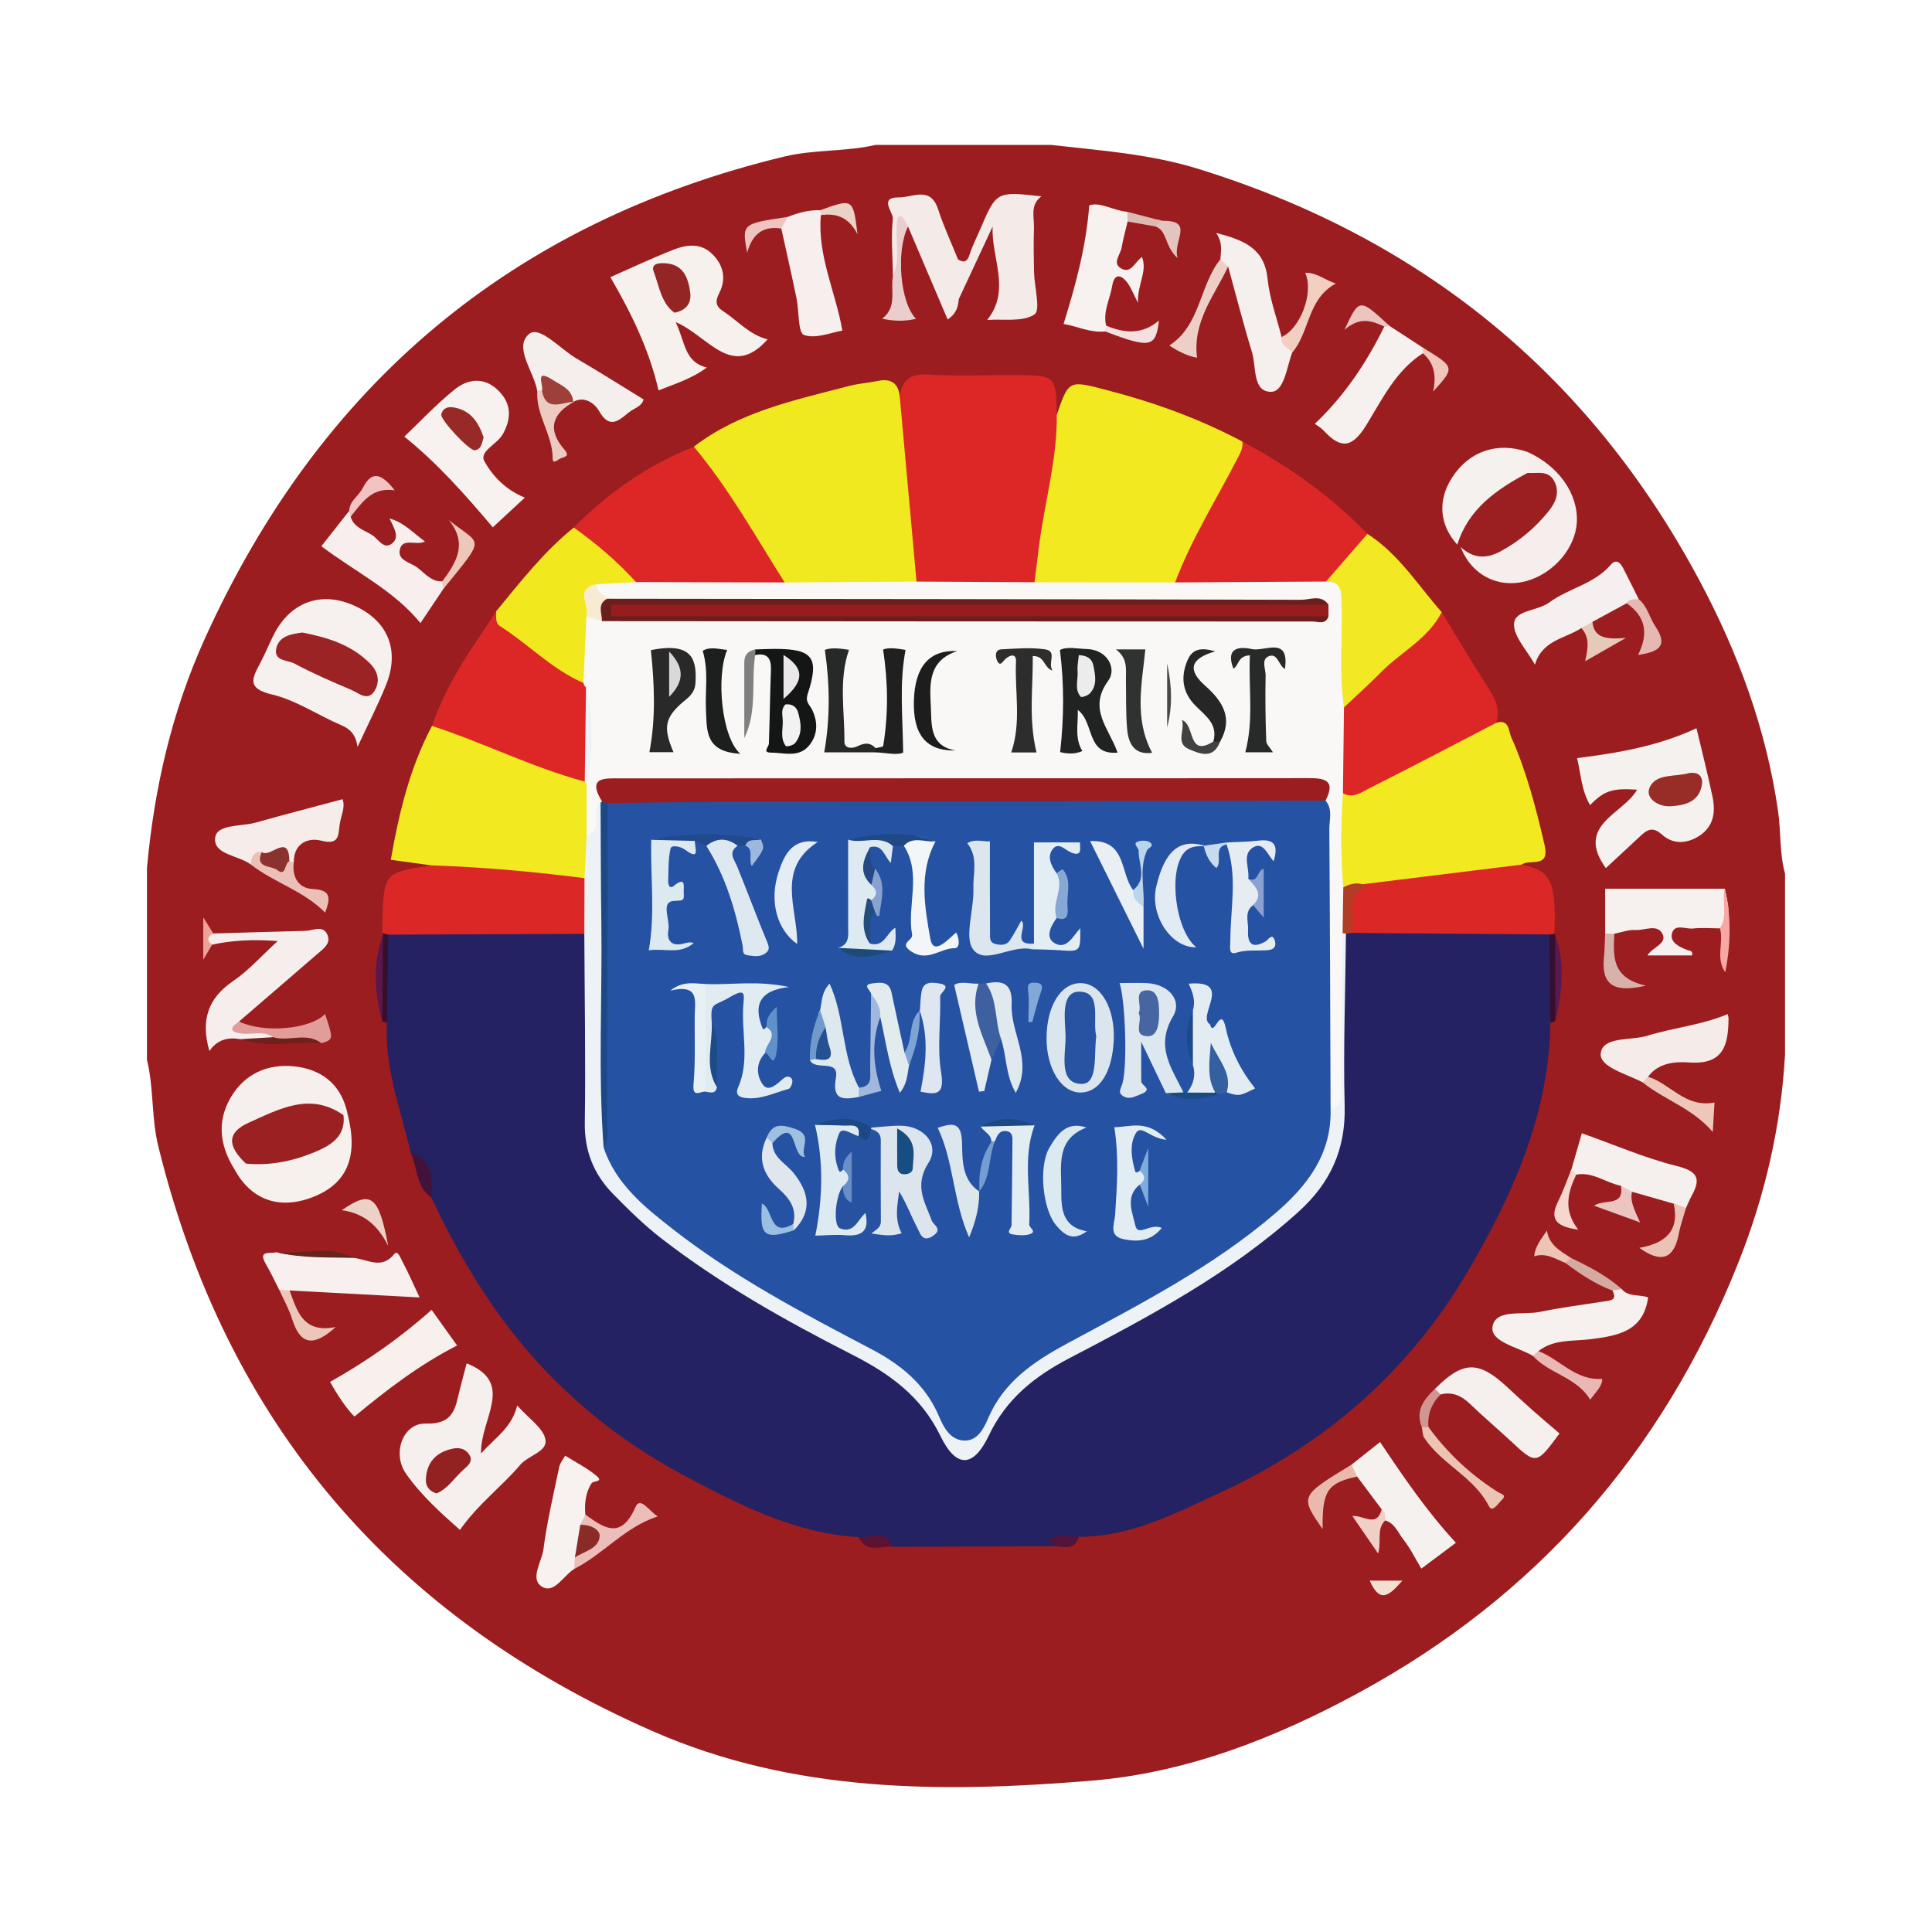 <?xml version="1.0" encoding="utf-8"?>
<!-- Generator: Adobe Illustrator 17.0.0, SVG Export Plug-In . SVG Version: 6.00 Build 0)  -->
<!DOCTYPE svg PUBLIC "-//W3C//DTD SVG 1.1//EN" "http://www.w3.org/Graphics/SVG/1.1/DTD/svg11.dtd">
<svg version="1.1" id="Layer_1" xmlns="http://www.w3.org/2000/svg" xmlns:xlink="http://www.w3.org/1999/xlink" x="0px" y="0px"
	 width="200px" height="200px" viewBox="0 0 200 200" enable-background="new 0 0 200 200" xml:space="preserve">

<g>
	<path fill="#9B1D1F" d="M184.787,90.429c0,6.239,0,12.477,0,18.716c-0.419,7.494-2.09,14.696-4.874,21.668
		c-7.804,19.539-20.838,34.443-39.357,44.475c-8.63,4.675-17.738,8.239-27.556,9.047c-15.418,1.268-30.803,1.292-45.395-5.105
		c-26.976-11.824-44.19-31.912-51.227-60.605c-0.72-2.936-0.443-5.986-1.165-8.912c0-6.617,0-13.233,0-19.85
		c0.747-8.221,2.557-16.166,5.976-23.721C33.114,39.798,52.984,23.018,81.168,16.21c3.118-0.753,6.357-0.486,9.474-1.21
		c6.049,0,12.099,0,18.148,0c5.129,0.579,10.27,0.936,15.267,2.486c23.06,7.151,40.41,21.212,51.825,42.521
		c4.046,7.554,6.974,15.498,8.191,24.021C184.377,86.154,184.201,88.334,184.787,90.429z"/>
	<path fill="#242262" d="M88.884,159.123c-6.581-0.39-12.294-3.317-17.939-6.31c-7.903-4.191-14.498-9.929-19.677-17.274
		c-2.576-3.654-4.719-7.538-6.617-11.572c-0.677-1.558-0.673-3.428-2.129-4.628c-1.021-4.451-2.739-8.774-2.465-13.462
		c-0.743-3.089-0.71-6.179-0.024-9.272c0.55-0.593,1.281-0.85,2.039-0.858c5.94-0.061,11.886-0.494,17.811,0.248
		c1.653,0.722,1.515,2.238,1.527,3.634c0.039,4.533,0.423,9.112-0.083,13.588c-0.717,6.341,2.428,10.382,6.956,13.872
		c6.372,4.912,13.288,8.967,20.494,12.498c3.851,1.886,6.936,4.384,9.032,8.196c1.669,3.035,2.651,3.047,4.009,0.043
		c2.126-4.703,6.338-6.794,10.503-9.017c7.573-4.041,15.09-8.129,21.512-13.984c3.32-3.027,4.815-6.605,4.786-10.992
		c-0.032-4.722-0.025-9.444,0.006-14.165c0.008-1.206-0.17-2.495,0.955-3.411c0.297-0.179,0.609-0.301,0.946-0.38
		c5.886-0.491,11.776-0.216,17.663-0.164c0.847,0.008,1.673,0.214,2.321,0.842c0.737,3.111,0.742,6.221-0.01,9.33
		c-0.139,9.426-3.873,17.731-8.483,25.613c-6.038,10.322-14.742,17.97-25.583,22.96c-4.671,2.15-9.353,4.649-14.758,4.629
		c-0.476,0.46-1.077,0.625-1.682,0.47c-0.536-0.138-0.705,0.025-0.732,0.508c-5.627,0.021-11.253,0.042-16.88,0.063
		C91.389,159.19,89.884,160.035,88.884,159.123z"/>
	<path fill="#F1E920" d="M71.827,46.241c4.732-3.639,10.436-4.806,16.018-6.274c0.993-0.261,2.036-0.33,3.046-0.536
		c1.402-0.286,2.127,0.284,2.258,1.679c0.56,0.411,0.974,0.985,1.007,1.644c0.28,5.548,1.712,10.989,1.523,16.577
		c-0.016,0.483-0.187,0.918-0.514,1.285c-2.027,1.157-4.235,0.504-6.356,0.57c-2.34,0.073-4.697,0.209-7.033-0.111
		c-0.258-0.09-0.58-0.145-0.742-0.357C77.552,56.156,74.181,51.521,71.827,46.241z"/>
	<path fill="#F2E921" d="M109.395,42.948c1.264-3.675,1.243-3.595,5.315-2.531c4.835,1.263,9.492,2.946,13.905,5.295
		c0.642,0.68,0.4,1.443,0.073,2.108c-2.042,4.142-4.112,8.271-6.343,12.315c-0.231,0.418-0.651,0.672-1.1,0.86
		c-4.688,0.211-9.379,0.684-14.044-0.267c-0.812-0.664-1.018-1.606-0.877-2.537c0.73-4.799,1.524-9.589,2.415-14.361
		C108.809,43.459,109.091,43.178,109.395,42.948z"/>
	<path fill="#DC2726" d="M109.395,42.948c0.057,4.654-1.284,9.12-1.85,13.69c-0.15,1.212-0.304,2.423-0.456,3.635
		c-0.47,0.673-1.157,0.912-1.934,0.923c-2.795,0.041-5.589,0.054-8.384-0.007c-0.778-0.017-1.459-0.277-1.893-0.984
		c-0.577-6.366-1.154-12.732-1.731-19.096c0.195-1.831,1.135-2.447,3.02-2.332c3.012,0.182,6.043,0.031,9.066,0.049
		C109.269,38.848,109.341,38.931,109.395,42.948z"/>
	<path fill="#F2E921" d="M154.896,74.825c1.353-0.418,1.257,0.843,1.533,1.459c1.604,3.58,2.575,7.357,3.461,11.174
		c0.582,2.504-1.542,1.418-2.359,2.048c-0.857,1.074-2.081,1.211-3.317,1.259c-4.327,0.169-8.543,1.334-12.879,1.414
		c-0.963,0.096-1.971,0.663-2.843-0.256c-0.708-3.273-0.803-6.543,0.067-9.805c4.54-2.277,9.088-4.552,13.647-6.803
		C153.049,74.9,153.897,74.426,154.896,74.825z"/>
	<path fill="#F2E921" d="M44.68,89.585c-1.374-0.188-2.748-0.375-4.225-0.577c0.844-4.853,1.97-9.533,4.265-13.862
		c0.451-0.459,1.031-0.518,1.562-0.306c4.864,1.933,9.895,3.45,14.563,5.883c0.197,0.263,0.334,0.552,0.422,0.867
		c0.253,1.655,0.089,3.321,0.154,4.982c-0.108,1.527,0.395,3.14-0.646,4.534c-0.615,0.522-1.357,0.643-2.115,0.569
		c-3.825-0.376-7.635-0.902-11.488-0.972C46.229,90.685,45.319,90.384,44.68,89.585z"/>
	<path fill="#DD2727" d="M71.827,46.241c3.641,4.344,6.382,9.291,9.401,14.052c-0.708,0.99-1.772,0.929-2.801,0.922
		c-3.936-0.028-7.872,0.099-11.803-0.061c-2.975-1.548-5.453-3.655-7.231-6.538C62.971,50.982,67.088,48.149,71.827,46.241z"/>
	<path fill="#DD2727" d="M121.646,60.291c1.687-4.468,4.227-8.507,6.402-12.73c0.304-0.59,0.662-1.145,0.568-1.849
		c4.784,2.549,9.165,5.643,12.941,9.556c-0.334,3.232-2.875,4.477-5.272,5.862c-4.039,0.195-8.077,0.051-12.115,0.084
		C123.22,61.221,122.273,61.183,121.646,60.291z"/>
	<path fill="#DD2727" d="M154.896,74.825c-4.405,2.282-8.797,4.591-13.227,6.823c-0.788,0.397-1.641,1.046-2.649,0.466
		c-1.23-2.785-1.047-5.658-0.546-8.554c2.872-4.153,6.854-7.136,10.773-10.187c1.643,2.687,3.234,5.407,4.952,8.045
		C154.911,72.512,155.259,73.566,154.896,74.825z"/>
	<path fill="#DD2727" d="M60.533,80.912c-5.437-1.467-10.478-4.02-15.813-5.766c1.118-3.185,2.769-6.089,4.666-8.866
		c0.676-0.989,1.318-2,1.975-3.002c2.921,2.964,6.828,4.669,9.759,7.636c0.135,0.299,0.21,0.606,0.238,0.931
		c0.097,2.076,0.064,4.148,0.038,6.219C61.382,79.084,61.506,80.173,60.533,80.912z"/>
	<path fill="#DC2727" d="M44.68,89.585c5.298,0.176,10.571,0.645,15.826,1.322c1.397,1.927,1.419,3.85-0.019,5.767
		c-6.764,0.027-13.528,0.054-20.293,0.081c-0.247,0.127-0.451,0.085-0.605-0.155c-0.002-0.279-0.012-0.558-0.006-0.837
		C39.711,90.323,39.711,90.323,44.68,89.585z"/>
	<path fill="#DC2727" d="M141.036,91.54c5.499-0.678,10.998-1.357,16.496-2.035c3.041,0.628,3.565,1.725,3.382,7.076
		c-0.067,0.095-0.133,0.191-0.2,0.286c-0.108-0.043-0.216-0.087-0.324-0.13c-6.809-0.053-13.617-0.106-20.426-0.159
		C138.708,93.883,138.928,92.85,141.036,91.54z"/>
	<path fill="#F2E823" d="M149.246,63.373c-1.406,2.764-4.214,4.116-6.281,6.215c-1.237,1.256-2.555,2.433-3.836,3.645
		c-1.635-0.941-1.092-2.575-1.251-3.977c-0.34-3.008,0.836-6.119-0.608-9.054c1.429-1.645,2.859-3.29,4.287-4.935
		C144.787,57.336,146.783,60.576,149.246,63.373z"/>
	<path fill="#F7F1EE" d="M79.463,35.128c-3.741,4.216-6.118-0.355-9.516-1.781c0.996,2.055,0.885,4.139,3.214,4.693
		c-1.505,1.154-3.373,1.724-4.988,2.373c-0.977-4.268-2.84-8.016-4.987-11.723c1.992-0.876,4.202-1.92,6.469-2.818
		c1.338-0.53,2.807-0.766,3.999,0.353c1.213,1.138,1.58,2.588,0.804,4.109c-0.426,0.836-0.4,1.354,0.399,1.879
		C76.388,33.216,77.618,34.687,79.463,35.128z"/>
	<path fill="#F5F0EE" d="M49.797,150.458c1.58-1.742,3.143-2.625,3.747-4.96c1.21,1.372,2.693,2.322,2.92,3.512
		c0.242,1.267-1.777,1.645-2.624,2.644c-1.926,2.269-4.381,4.072-6.226,6.724c-1.926-1.716-4.014-3.56-5.603-5.85
		c-1.434-2.066-0.314-5.234,2.074-5.159c2.918,0.092,3.046-1.636,3.509-3.495c0.226-0.908,0.472-1.812,0.715-2.74
		C53.398,143.161,49.699,146.854,49.797,150.458z"/>
	<path fill="#F2E81E" d="M60.399,70.697c-3.256-1.4-5.69-4.009-8.63-5.876c-0.55-0.349-0.374-0.999-0.407-1.543
		c2.515-3.039,4.932-6.168,8.033-8.663c2.34,1.661,4.513,3.513,6.446,5.64c-0.842,1.234-2.176,0.84-3.333,1.017
		c-1.681,0.634-0.903,2.088-1.068,3.231C61.41,66.625,62.287,68.894,60.399,70.697z"/>
	<path fill="#F5F1EE" d="M166.235,89.866c-3.217-4.471,1.799-5.567,3.237-8.118c-2.546-0.177-3.401,0.096-4.87,1.598
		c-0.921-1.57-0.955-3.318-1.344-4.866c4.331-0.539,8.482-1.276,12.362-3.094c0.509,2.153,1.137,4.61,1.658,7.089
		c0.325,1.546,0.145,3.038-1.312,4.014c-1.306,0.875-2.767,0.951-3.924-0.094c-1.027-0.928-1.602-0.436-2.317,0.233
		C168.572,87.706,167.412,88.775,166.235,89.866z"/>
	<path fill="#F6F0EF" d="M37.014,77.315c-0.197-1.29-0.758-1.848-1.685-2.242c-2.418-1.031-4.685-2.597-7.192-3.185
		c-2.645-0.621-2.018-1.699-1.203-3.243c0.482-0.914,0.883-1.871,1.336-2.801c1.669-3.427,4.802-4.664,8.191-3.24
		c3.623,1.522,4.983,4.613,3.512,8.276C39.137,72.966,38.1,74.972,37.014,77.315z"/>
	<path fill="#F7F1EF" d="M41.856,45.197c1.674-1.588,3.348-3.384,5.243-4.905c1.325-1.063,2.983-1.276,4.39,0.043
		c1.43,1.34,1.522,2.88,0.568,4.602c-0.577,1.041-2.46,1.785-1.922,2.783c0.844,1.566,2.227,2.995,4.196,3.795
		c-1.198,1.11-2.336,2.165-3.318,3.074C48.132,51.18,45.309,47.986,41.856,45.197z"/>
	<path fill="#F4EAE8" d="M99.175,26.861c0.644,0.385,0.969,0.212,1.201-0.521c0.283-0.892,0.721-1.735,1.091-2.6
		c1.683-3.936,1.683-3.936,6.338-3.416c-1.207,0.891-0.731,2.151-0.768,3.277c-0.05,1.51-0.028,3.024,0.004,4.535
		c0.033,1.538,0.711,3.973,0.045,4.416c-1.222,0.811-3.225,0.446-4.895,0.571c2.512-3.119,0.389-6.457,0.569-9.677
		c-1.17,2.508-2.34,5.015-3.51,7.523C97.954,29.623,97.999,28.253,99.175,26.861z"/>
	<path fill="#F6EEEC" d="M22.077,96.633c3.184-0.092,6.367-0.19,9.552-0.271c0.775-0.02,1.77-0.628,2.243,0.356
		c0.457,0.952-0.43,1.523-1.057,2.067c-2.683,2.328-5.379,4.641-8.07,6.96c0.447,1.776,1.853,0.487,2.757,0.837
		c0.723,0.281,1.306,0.399,0.367,1.134c-1.008-0.046-2.023,0.135-3.016-0.14c-1.266-0.23-2.376,0.052-3.177,1.229
		c-0.912-3.178-0.167-5.468,2.469-7.255c1.593-1.08,2.901-2.58,4.601-4.133c-2.566-0.19-4.687-0.084-6.791,0.374
		c-0.397,0.047-0.698-0.098-0.707-0.518C21.236,96.739,21.531,96.5,22.077,96.633z"/>
	<path fill="#F5EFEE" d="M133.773,36.493c-0.574,1.509-0.828,4.069-2.198,4.069c-1.94-0.001-1.504-2.586-1.965-4.09
		c-0.9-2.939-1.659-5.92-2.476-8.884c-0.637,0.151-0.945-0.053-0.801-0.744c0.041-0.824,0.291-1.655-0.436-2.729
		c2.917,0.751,5.009,1.607,5.325,4.767c0.203,2.03,0.947,4.006,1.448,6.006C132.758,35.614,134.035,35.525,133.773,36.493z"/>
	<path fill="#F7EEED" d="M45.876,60.996c-0.779,1.162-1.557,2.323-2.348,3.503c-2.791-3.406-6.635-5.219-10.261-7.956
		c0.877-1.114,1.879-2.385,2.88-3.656c0.178,0.096,0.259,0.215,0.243,0.359c-0.017,0.156-0.049,0.234-0.096,0.234
		c0.323,1.136,1.446,1.401,2.263,1.932c0.608,0.395,1.197,1.586,2.088,0.797c0.73-0.646,0.141-1.549-0.314-2.535
		c1.55,0.437,2.459,1.527,3.661,2.38c-0.866,0.464-2.284-0.412-2.591,0.793c-0.296,1.162,1.054,1.367,1.749,1.871
		c0.807,0.584,1.46,1.518,2.634,1.464C46.074,60.424,46.104,60.695,45.876,60.996z"/>
	<path fill="#F6EEEC" d="M158.129,46.786c3.244,1.465,5.264,4.353,5.103,7.294c-0.144,2.627-2.36,5.241-5.121,6.043
		c-2.959,0.859-5.792-0.573-6.897-3.487c2.574,0.178,4.751-0.563,6.613-2.453c2.62-2.659,2.673-3.097-0.08-5.365
		C157.471,48.062,157.522,47.371,158.129,46.786z"/>
	<path fill="#F7F1EF" d="M114.392,34.312c-1.543,0.161-2.921-0.559-4.292-0.773c1.218-3.949,2.32-7.892,2.659-12.274
		c1.105-0.407,2.477,0.534,3.932,0.661c0.376,0.324,0.373,0.661,0.038,1.012c-0.212,0.905-0.463,1.803-0.625,2.716
		c-0.13,0.738-1.055,1.662,0.06,2.192c0.957,0.455,1.33-0.752,2.057-1.244c0.588,1.543-0.504,2.825-0.417,4.749
		c-0.495-0.968-0.706-1.52-1.034-1.989c-0.662-0.948-1.412-1.134-1.634,0.231c-0.222,1.367-0.984,2.662-0.628,4.116
		c0.153,0.169,0.186,0.314,0.101,0.437C114.532,34.256,114.46,34.312,114.392,34.312z"/>
	<path fill="#F6F0EE" d="M178.049,96.105c-0.938-0.004-1.885-0.087-2.811,0.015c-0.749,0.083-1.91-0.541-2.16,0.533
		c-0.214,0.917,0.775,1.377,1.589,1.692c0.233,0.09,0.596,0.025,0.497,0.562c-1.435,0-2.915,0-4.625,0
		c0.515-0.857,2.058-1.215,1.571-2.208c-0.539-1.099-1.846-0.366-2.801-0.426c-0.721-0.046-1.463,0.247-2.196,0.389
		c-0.32,0.343-0.635,0.34-0.946-0.012c0-1.393,0-2.785,0-4.649c4.121,0,8.252,0,12.383,0
		C178.806,93.419,179.459,94.887,178.049,96.105z"/>
	<path fill="#F6F0EF" d="M158.684,140.355c-1.549-0.912-4.429-1.435-4.178-3.017c0.298-1.877,3.143-1.169,4.884-1.53
		c2.196-0.455,4.427-0.736,6.645-1.082c0.66-0.103,1.421-0.097,0.886-1.127c0.28-0.284,0.599-0.337,0.956-0.158
		c0.738,0.886,1.897,0.513,2.736,0.875c-0.488,3.528-3.162,3.958-5.933,4.316c-1.843,0.238-3.815-0.033-5.427,1.237
		C159.322,140.334,159.259,140.644,158.684,140.355z"/>
	<path fill="#F8F0EF" d="M28.897,133.508c-0.453-0.88-0.867-1.782-1.366-2.634c-0.9-1.536,0.477-1.042,1.076-1.246
		c2.63,0.712,5.392-0.367,8.004,0.593c1.418,0.122,2.881,1.26,4.214-0.414c0.345-0.433,0.648,0.445,0.814,0.752
		c0.613,1.135,1.124,2.326,1.794,3.753c-4.678-0.252-9.068-0.488-13.457-0.724C29.593,133.869,29.233,133.854,28.897,133.508z"/>
	<path fill="#F5F1EF" d="M143.033,156.249c-0.847-1.131-1.694-2.262-2.541-3.393c-0.298-0.364-0.883-0.597-0.573-1.242
		c1.087-0.862,2.174-1.725,2.946-2.337c2.455,3.669,4.858,7.195,7.843,10.422c0.2-0.242,0.104-0.069-0.041,0.041
		c-1.172,0.888-2.354,1.764-3.533,2.644c-0.608-1.011-1.129-2.09-1.853-3.009c-0.555-0.706-0.878-1.686-1.882-1.982
		C142.941,157.118,143.174,156.624,143.033,156.249z"/>
	<path fill="#F7F0ED" d="M34.166,143.056c3.776-2.131,7.253-4.55,10.513-7.461c0.801,1.12,1.78,2.492,2.638,3.692
		c-3.937,2.011-7.275,4.582-10.626,7.358C35.81,145.765,34.901,144.351,34.166,143.056z"/>
	<path fill="#F5EFED" d="M24.281,121.056c-1.658-2.613-1.86-5.328-0.106-7.902c1.573-2.307,4.051-3.119,6.71-2.709
		c2.735,0.422,4.56,2.105,5.112,4.945c-0.199,0.191-0.436,0.299-0.711,0.327c-2.435-0.841-4.828-0.436-7.19,0.303
		c-2.675,0.837-3.054,1.53-2.509,4.312C25.342,120.914,24.873,121.096,24.281,121.056z"/>
	<path fill="#F5F0EF" d="M168.389,62.452c-1.18,0.641-2.361,1.282-3.542,1.923c-0.244,0.458-0.498,0.897-1.143,0.64
		c-1.666,1.099-4.06,1.236-4.808,3.79c-0.828-1.511-2.258-2.945-2.16-4.266c0.104-1.403,2.45-1.287,3.645-2.172
		c1.999-1.48,4.652-1.898,6.353-3.893c0.548-0.643,0.982-0.256,1.275,0.305c0.56,1.073,1.088,2.162,1.629,3.245
		C169.35,62.539,168.789,62.261,168.389,62.452z"/>
	<path fill="#F6F0EE" d="M143.836,33.736c1.174,0.764,2.347,1.527,3.521,2.291c0.172,0.142,0.221,0.27,0.145,0.385
		c-0.071,0.107-0.139,0.161-0.206,0.161c-2.778,1.777-4.192,4.716-5.807,7.356c-1.474,2.41-2.618,2.634-4.448,0.664
		c-0.312-0.335-0.732-0.57-0.932-0.721c3.039-2.87,5.343-6.3,7.193-10.067C143.446,33.515,143.624,33.492,143.836,33.736z"/>
	<path fill="#9B1E20" d="M158.128,48.956c0.986,0.087,2.14-0.339,2.77,0.861c0.628,1.197,0.092,2.267-0.612,3.136
		c-1.368,1.687-3.014,3.082-4.954,4.125c-1.513,0.814-2.854,0.722-4.117-0.443c-0.096-0.114-0.215-0.197-0.355-0.25
		C150.881,52.847,154.334,49.318,158.128,48.956z"/>
	<path fill="#F6EFED" d="M81.542,22.456c1.081-0.426,2.185-0.74,3.364-0.693c0.149,0.094,0.21,0.201,0.181,0.32
		c-0.03,0.125-0.066,0.188-0.11,0.188c-0.377,4.199,1.52,7.905,2.225,11.953c-1.114,0.178-2.749,0.889-3.973,0.451
		c-0.634-0.227-0.503-2.497-0.78-3.831c-0.498-2.398-1.042-4.787-1.567-7.18C80.568,22.968,81.059,22.714,81.542,22.456z"/>
	<path fill="#F7F1EE" d="M24.281,121.056c0.393-0.2,0.787-0.399,1.18-0.599c0.512-0.654,1.27-0.749,2.003-0.806
		c3.303-0.254,6.096-1.459,8.09-4.213c0.148-0.018,0.295-0.034,0.443-0.049c1.119,4.376-0.084,7.187-3.659,8.551
		C28.891,125.255,25.994,124.218,24.281,121.056z"/>
	<path fill="#F5EFED" d="M167.803,122.75c-1.568-0.293-2.914-1.483-4.637-1.149c-0.484,0.106-0.774,0.036-0.494-0.547
		c0.359-1.247,0.718-2.494,1.078-3.742c3.393,1.203,6.544,2.578,9.834,3.396c2.144,0.533,2.526,1.278,1.545,3.068
		c-0.224,0.408-0.397,0.844-0.594,1.267c-0.593,0.342-0.818-0.387-1.276-0.438c-1.435-0.411-2.87-0.821-4.306-1.232
		C168.275,123.71,168.092,123.133,167.803,122.75z"/>
	<path fill="#F5EFED" d="M148.549,143.774c2.89-2.894,4.474-2.946,7.41-0.246c0.903,0.83,1.798,1.668,2.716,2.482
		c0.911,0.808,1.845,1.589,2.767,2.379c-2.408,3.259-2.401,3.251-5.072,0.768c-1.383-1.285-2.828-2.504-4.186-3.814
		c-0.884-0.853-1.831-1.302-3.06-0.988C148.585,144.505,148.343,144.361,148.549,143.774z"/>
	<path fill="#F5ECEA" d="M170.038,112.039c-1.634-0.856-4.497-1.582-4.331-2.998c0.209-1.784,3.104-1.29,4.818-1.82
		c2.743-0.848,5.651-1.109,8.325-2.242c0.026,0.137,0.091,0.317,0.088,0.496c-0.037,2.714-0.502,4.785-4.13,4.508
		c-1.292-0.099-3.158,0.012-4.203,1.487C170.738,111.981,170.58,112.201,170.038,112.039z"/>
	<path fill="#F4EBE9" d="M99.175,26.861c0.025,1.37,0.05,2.74,0.076,4.109c-0.067,0.753-0.212,1.471-1.151,2.103
		c-1.383-3.248-2.742-6.437-4.1-9.625c-1.61,0.332-0.481,1.601-0.812,2.369c-0.381,0.887,0.809,2.2-0.751,2.766
		c-0.031-1.977-0.209-3.97-0.015-5.925c0.069-0.698-1.517-2.24,0.651-2.223c1.405,0.011,3.246-1.201,4.036,1.221
		C97.686,23.427,98.478,25.129,99.175,26.861z"/>
	<path fill="#F6EDEA" d="M25.957,89.488c-1.275-0.967-3.924-0.999-3.68-2.794c0.189-1.393,2.704-1.122,4.197-1.541
		c2.978-0.835,5.972-1.612,8.983-2.419c0.334,0.858-0.181,1.734-0.299,2.649c-0.147,1.14-0.055,2.115-1.906,1.642
		c-1.34-0.342-2.853,0.253-2.836,2.223c-0.196,0.176-0.414,0.211-0.654,0.109c-0.685-0.502-1.452-0.581-2.263-0.417
		C26.925,88.956,26.447,89.24,25.957,89.488z"/>
	<path fill="#F4EEED" d="M55.621,40.489c-0.344-2.039-2.46-4.494-0.877-5.895c1.084-0.959,3.245,1.531,4.907,2.502
		c2.341,1.367,4.632,2.819,6.973,4.253c-0.193,0.752-0.998,0.907-1.535,1.348c-1.068,0.876-2.011,1.761-3.095-0.185
		c-0.342-0.615-1.429-1.614-2.653-0.904c-0.917-0.635-1.761-1.492-3.047-1.006C56.049,40.691,55.823,40.657,55.621,40.489z"/>
	<path fill="#F4F1EF" d="M158.128,48.956c-3.202,1.715-6.117,3.71-7.268,7.429c-1.87-2.067-2.058-4.62-0.516-6.986
		c1.767-2.711,4.69-3.693,7.786-2.614C158.129,47.509,158.128,48.233,158.128,48.956z"/>
	<path fill="#F7F1EF" d="M59.444,162.415c-1.116,0.697-2.084,2.616-3.339,1.841c-1.293-0.799-0.02-2.573,0.15-3.876
		c0.374-2.866,1.045-5.695,1.637-8.53c0.086-0.412,0.403-0.776,0.614-1.162c1.099,0.693,2.288,1.281,3.268,2.114
		c0.738,0.628-0.357,0.47-0.532,0.742c-0.646,1.005-0.735,2.104-0.65,3.246c0.232,0.492,0.228,1.013,0.193,1.539
		c-0.116,1.052-0.495,2.037-0.783,3.045C59.853,161.741,59.713,162.112,59.444,162.415z"/>
	<path fill="#ECBDB9" d="M60.068,157.858c0.174-0.357,0.348-0.713,0.522-1.07c1.974,1.429,3.718,2.601,5.196-0.784
		c0.495-1.132,1.416,0.417,2.295,0.973c-3.431,1.133-5.623,3.912-8.637,5.437c0.023-0.396,0.046-0.791,0.068-1.187
		C59.91,160.14,61.654,159.274,60.068,157.858z"/>
	<path fill="#EDCFC7" d="M126.333,26.843c0.267,0.248,0.534,0.496,0.801,0.744c-1.375,2.967-3.689,5.638-3.218,9.437
		c-0.934-0.14-1.967-0.652-2.867-1.259C124.301,33.66,124.15,29.545,126.333,26.843z"/>
	<path fill="#E29D9A" d="M28.267,107.371c-1.024-0.724-2.187-0.239-3.278-0.379c-1.303-0.167-1.161-0.636-0.245-1.247
		c2.576,1.236,7.374,0.818,8.907-0.776c0.877,2.635,0.877,2.635-0.374,3.026C31.681,107.201,29.848,108.295,28.267,107.371z"/>
	<path fill="#ECBFB7" d="M29.954,89.166c0.158,0.003,0.312,0.031,0.461,0.083c-0.21,1.548,0.493,2.714,1.971,2.783
		c1.944,0.092,1.817,0.98,1.272,2.447c-2.221-2.277-5.289-3.107-7.702-4.991c0.077-0.701,0.209-1.352,1.145-1.289
		C27.827,89.189,28.932,89.053,29.954,89.166z"/>
	<path fill="#EACDCD" d="M92.437,28.583c0.8-1.748,0.234-3.598,0.407-5.393c0.033-0.34,0-0.909,0.418-0.792
		c0.319,0.089,0.498,0.683,0.738,1.051c-1.271,2.539-0.821,7.909,0.826,9.552c-1.137,0.269-2.248,0.266-3.508-0.01
		C92.918,31.766,92.149,30.058,92.437,28.583z"/>
	<path fill="#EDC3B4" d="M147.873,147.728c1.946,2.667,4.322,4.902,7.094,6.666c0.547,0.348,1.083,0.325,0.418,0.972
		c-0.338,0.328-0.911,1.228-1.245,0.568c-1.549-3.057-4.899-4.342-6.704-7.095c-0.191-0.29-0.169-0.72-0.245-1.085
		C147.411,147.552,147.638,147.534,147.873,147.728z"/>
	<path fill="#EEC6BA" d="M170.038,112.039c0.189-0.189,0.377-0.379,0.566-0.568c2.277,0.667,3.833,3.245,6.883,2.658
		c-0.047,0.802-0.103,1.752-0.18,3.055C175.164,114.688,172.271,113.856,170.038,112.039z"/>
	<path fill="#F3CFC1" d="M133.773,36.493c-0.371-0.534-1.31-0.679-1.103-1.607c1.977-0.901,3.355-4.62,2.444-6.644
		c1.192-0.052,2.033,0.753,3.168,1.11C135.315,30.945,135.603,34.373,133.773,36.493z"/>
	<path fill="#D8B2AA" d="M166.166,96.648c0.316,0.004,0.631,0.007,0.947,0.011c-0.095,2.26-0.337,4.587,3.269,5.37
		c-3.382,0.813-4.609-0.139-4.343-2.884C166.119,98.317,166.125,97.481,166.166,96.648z"/>
	<path fill="#EDCBC2" d="M55.621,40.489c0.154-0.059,0.312-0.072,0.474-0.039c1.176,0.166,2.287,0.521,3.3,1.154
		c-2.26,1.238-2.74,2.875-1.003,4.897c0.704,0.819-0.035,0.773-0.453,0.997c-0.282,0.151-0.73,0.579-0.729-0.046
		C57.218,44.995,55.454,42.963,55.621,40.489z"/>
	<path fill="#EAB8AD" d="M139.918,151.614c0.191,0.414,0.382,0.828,0.573,1.242c-3.079,0.653-3.634,1.498-3.571,5.44
		C134.558,154.88,134.558,154.88,139.918,151.614z"/>
	<path fill="#E6B8B2" d="M168.389,62.452c0.296-0.495,0.797-0.389,1.249-0.428c0.902,0.742,1.114,1.906,1.726,2.821
		c1.402,2.092,0.263,2.646-1.796,2.96C170.708,65.539,170.324,63.793,168.389,62.452z"/>
	<path fill="#EAB7B3" d="M158.684,140.355c0.19-0.162,0.379-0.325,0.569-0.487c2.192,0.809,3.811,3.068,6.603,2.871
		c0.033,0.714-0.638,1.349-1.244,2.157C163.221,142.547,160.372,142.235,158.684,140.355z"/>
	<path fill="#EDC2B6" d="M173.259,124.604c0.426,0.146,0.851,0.291,1.276,0.438c-0.252,0.891-0.572,1.769-0.744,2.675
		c-0.517,2.724-1.905,3.023-4.083,1.462C172.312,128.716,173.901,127.495,173.259,124.604z"/>
	<path fill="#ECC7B9" d="M28.897,133.508c0.36,0.026,0.719,0.053,1.079,0.079c0.784,2.14,1.395,4.474,4.774,3.785
		c-2.248,2.056-3.668,1.905-4.51-0.832C29.916,135.491,29.352,134.517,28.897,133.508z"/>
	<path fill="#EDD1C7" d="M40.183,128.965c-1.165-2.299-2.643-3.369-4.798-3.689C38.42,123.178,39.194,123.745,40.183,128.965z"/>
	<path fill="#EFC6BA" d="M45.876,60.996c-0.03-0.272-0.061-0.543-0.091-0.815c1.443-1.94,2.675-3.91,0.675-6.34
		C49.848,56.544,50.39,55.407,45.876,60.996z"/>
	<path fill="#F7A7A4" d="M178.049,96.105c0.833-1.287,0.179-2.754,0.5-4.104c0.697,2.897,0.618,5.776,0.049,8.647
		C177.558,99.165,178.473,97.594,178.049,96.105z"/>
	<path fill="#ECC5C0" d="M167.803,122.75c0.383,0.207,0.767,0.415,1.15,0.623c-0.235,0.928,0.188,1.771,0.828,3.17
		c-1.928-0.699-3.269-1.185-4.766-1.728C166.087,124.065,168.147,124.988,167.803,122.75z"/>
	<path fill="#E6C9B9" d="M163.705,65.015c0.381-0.214,0.763-0.428,1.143-0.641c0.17,1.63,1.332,1.848,3.464,1.663
		c-1.874,1.073-3.046,1.743-4.219,2.414C164.382,67.125,164.602,66.023,163.705,65.015z"/>
	<path fill="#9E403A" d="M59.395,41.604c-1.238,0.01-2.854,1.104-3.3-1.153c0.246-0.507-0.868-2.4,1.127-1.122
		c0.894,0.573,2.021,0.957,2.12,2.28C59.342,41.608,59.395,41.604,59.395,41.604z"/>
	<path fill="#F7D7CD" d="M162.672,121.054c0.165,0.182,0.33,0.365,0.494,0.547c-0.851,1.823-1.378,3.652,0.217,5.699
		c-2.136-0.314-3.071-0.965-2.088-2.934C161.829,123.298,162.218,122.16,162.672,121.054z"/>
	<path fill="#F2C3C2" d="M36.294,53.48c-0.049-0.198-0.098-0.396-0.147-0.593c0.035-1.045,0.991-1.544,1.406-2.37
		c0.972-1.931,2.009-1.414,3.308,0.238C38.401,50.401,37.463,52.105,36.294,53.48z"/>
	<path fill="#F5DFE0" d="M114.392,34.312c0.039-0.201,0.077-0.403,0.116-0.603c1.871,0.783,3.705,0.973,5.467-0.531
		C119.639,35.989,119.101,36.081,114.392,34.312z"/>
	<path fill="#ECD2C6" d="M84.978,22.27c-0.049-0.166-0.073-0.335-0.071-0.508c3.402-1.228,3.402-1.228,3.863,2.488
		C87.818,22.398,86.505,22.067,84.978,22.27z"/>
	<path fill="#F0CFC6" d="M143.033,156.249c0.464,0.272,0.326,0.736,0.366,1.143c-0.941,0.91-0.36,2.156-0.737,3.431
		c-0.925-1.348-1.753-2.554-2.666-3.884C141.099,156.808,142.519,158.207,143.033,156.249z"/>
	<path fill="#F1C3BF" d="M81.542,22.456c-0.22,0.402-0.44,0.805-0.66,1.207c-1.849-0.297-2.998,0.526-3.538,2.502
		C76.797,23.155,76.797,23.155,81.542,22.456z"/>
	<path fill="#D6AAA1" d="M167.877,133.441c-0.319,0.053-0.637,0.105-0.956,0.158c-1.793-0.672-3.362-1.727-4.882-2.864
		c0.12-0.261,0.318-0.43,0.595-0.508C164.494,131.116,166.32,132.06,167.877,133.441z"/>
	<path fill="#41123C" d="M42.522,119.339c2.39,0.769,2.237,2.709,2.129,4.628C43.034,122.841,43.241,120.877,42.522,119.339z"/>
	<path fill="#EFC5BC" d="M147.296,36.573c-0.007-0.185,0.013-0.367,0.061-0.546c3.27,2.004,3.27,2.004,0.996,4.513
		C148.724,38.857,148.447,37.565,147.296,36.573z"/>
	<path fill="#E3C5BE" d="M120.277,22.86c3.471-0.069,1.082,2.068,1.627,3.862c-1.393-1.251-1.029-2.862-2.32-3.287
		C119.52,22.888,119.656,22.581,120.277,22.86z"/>
	<path fill="#350F2C" d="M39.59,96.601c0.202,0.052,0.403,0.103,0.605,0.155c-0.046,3.04-0.092,6.08-0.138,9.12
		c-0.166-0.035-0.327-0.086-0.483-0.151c-0.369-2.974-0.508-5.947,0.075-8.913L39.59,96.601z"/>
	<path fill="#57194E" d="M160.913,96.581c1.156,3.023,0.822,6.063,0.099,9.107c-0.57-2.997-0.468-5.997-0.033-8.997L160.913,96.581z
		"/>
	<path fill="#360F2F" d="M160.98,96.691c0.011,2.999,0.021,5.999,0.032,8.998c-0.164,0.084-0.335,0.15-0.514,0.196
		c-0.036-3.049-0.073-6.098-0.109-9.147C160.586,96.722,160.783,96.706,160.98,96.691z"/>
	<path fill="#58184D" d="M39.649,96.811c-0.025,2.971-0.05,5.942-0.075,8.913C38.762,102.746,38.553,99.773,39.649,96.811z"/>
	<path fill="#EDC4C0" d="M143.836,33.736c-0.173,0.065-0.351,0.087-0.534,0.068c-1.249-0.582-2.504-1.066-4.123,0.341
		C140.717,30.843,140.717,30.843,143.836,33.736z"/>
	<path fill="#EEC4B7" d="M162.634,130.228c-0.198,0.169-0.397,0.338-0.595,0.508c-1.027-0.406-1.988-1.092-3.225-0.679
		c0.109-1.056,0.723-1.769,1.321-2.669C160.381,128.943,161.576,129.52,162.634,130.228z"/>
	<path fill="#6F201A" d="M28.267,107.371c1.635,0.49,3.462-0.561,5.011,0.625c-2.804-0.232-5.657,0.538-8.426-0.418
		C25.99,107.509,27.129,107.44,28.267,107.371z"/>
	<path fill="#66221B" d="M36.611,130.221c-2.676-0.081-5.369,0.057-8.003-0.593C31.268,129.921,34.032,128.817,36.611,130.221z"/>
	<path fill="#D19593" d="M147.873,147.728c-0.228,0.008-0.456,0.017-0.683,0.025c-0.697-1.719,0.196-2.895,1.359-3.98
		c0.192,0.194,0.383,0.388,0.575,0.582C148.197,145.291,147.753,146.405,147.873,147.728z"/>
	<path fill="#F3E0D3" d="M141.793,163.625c1.116,0,2.092,0,3.384,0C143.86,165.117,142.868,166.104,141.793,163.625z"/>
	<path fill="#5C1331" d="M88.884,159.123c1.21,0.182,2.775-0.873,3.497,1.005C91.152,160.012,89.651,160.843,88.884,159.123z"/>
	<path fill="#EBA39A" d="M22.077,96.633c-0.603,0.327-0.713,0.706-0.123,1.16c-0.232,0.396-0.463,0.793-0.912,1.563
		c0-1.558,0-2.746,0-4.395C21.537,95.76,21.807,96.197,22.077,96.633z"/>
	<path fill="#DCBAB1" d="M120.277,22.86c-0.231,0.192-0.462,0.384-0.694,0.576c-0.951-0.166-1.903-0.333-2.854-0.499
		c-0.013-0.337-0.025-0.674-0.038-1.012C117.887,22.237,119.082,22.548,120.277,22.86z"/>
	<path fill="#53133A" d="M109.261,160.065c-0.048-0.335-1.223-0.74-0.006-0.976c0.777-0.151,1.611-0.011,2.419-0.002
		C111.297,160.467,110.237,160.163,109.261,160.065z"/>
	<path fill="#EDF2F6" d="M60.488,96.674c0.006-1.922,0.013-3.845,0.019-5.767c0.072-1.485,0.145-2.969,0.217-4.454
		c0.577-0.794,0.27-1.785,0.575-2.629c0.366-1.013,0.907-1.009,1.49-0.133c0.471,1.178,0.315,2.415,0.318,3.629
		c0.025,10.063-0.013,20.127,0.027,30.182c0.757,4.167,3.927,6.566,6.89,8.991c5.426,4.44,11.615,7.715,17.793,10.961
		c4.141,2.176,8.026,4.509,10.256,8.928c1.015,2.013,2.408,2.131,3.308,0.191c2.77-5.97,8.54-7.989,13.637-10.89
		c5.327-3.032,10.624-6.076,15.48-9.859c3.405-2.653,5.988-5.713,6.526-10.158c0.068-0.559,0.288-1.093,0.59-1.586
		c0.874-4.019,0.183-8.085,0.413-12.12c0.096-1.678-0.326-3.404,0.44-5.025c0.217-0.321,0.507-0.412,0.868-0.277
		c-0.063,5.945-0.287,11.893-0.137,17.833c0.113,4.495-1.474,7.963-4.767,10.943c-7.064,6.394-15.382,10.804-23.719,15.16
		c-3.627,1.895-6.533,4.201-8.346,8.003c-1.609,3.373-3.385,3.41-5.021,0.041c-1.989-4.096-5.258-6.436-9.13-8.407
		c-6.883-3.504-13.621-7.287-19.751-12.028c-1.783-1.38-3.41-2.982-4.992-4.596c-1.986-2.025-2.977-4.43-2.934-7.379
		C60.634,109.712,60.517,103.193,60.488,96.674z"/>
	<path fill="#B23D26" d="M139.336,96.658c-0.106-0.073-0.223-0.106-0.351-0.099c-1.323-1.588-1.402-3.157,0.07-4.703
		c0.628-0.306,1.268-0.538,1.98-0.317c0.09,0.014,0.182,0.019,0.269,0.043c0.087,0.024,0.168,0.067,0.252,0.101
		c-2.32,1.049-1.412,3.149-1.593,4.894C139.754,96.605,139.545,96.632,139.336,96.658z"/>
	<path fill="#FAF7F7" d="M139.056,91.857c-0.024,1.567-0.047,3.133-0.071,4.701c-0.054,5.246-0.09,10.491-0.179,15.735
		c-0.016,0.938,0.456,2.175-1.066,2.513c-1.337-1.265-1.03-2.939-1.056-4.495c-0.15-8.991,0.225-17.987-0.222-26.971
		c-0.114-0.819-0.418-1.41-1.395-1.443c-0.944-0.031-1.886-0.092-2.831-0.092c-21.727,0-43.454-0.018-65.181,0.036
		c-1.507,0.004-3.253-0.599-4.488,0.934c-0.131,0.11-0.264,0.218-0.396,0.327c-1.11,0.846,0.427,2.835-1.447,3.351
		c0.001-1.717,0.003-3.435,0.004-5.152c0.196-3.381,0.312-6.761-0.064-10.139c-0.145-0.123-0.234-0.279-0.265-0.466
		c0.099-2.301,0.198-4.601,0.298-6.902c0.757-0.719,1.656-0.255,2.496-0.299c24.056,0.003,48.111,0.068,72.133-0.036
		c0.379-0.202,0.317-0.374-0.094-0.524c-22.476-0.076-44.921-0.006-67.366-0.036c-1.507-0.002-3.019,0.096-4.52-0.149
		c-1.023-0.414-2.179-0.738-1.608-2.277c1.367-0.073,2.734-0.146,4.102-0.218c5.129,0.013,10.258,0.025,15.387,0.038
		c4.552-0.029,9.104-0.058,13.654-0.087c4.069,0.022,8.139,0.045,12.209,0.067c4.853,0.006,9.705,0.012,14.557,0.018
		c5.207-0.029,10.414-0.058,15.622-0.088c1.669-0.019,1.583,1.123,1.611,2.303c0.086,3.576-0.252,7.163,0.249,10.728
		c-0.036,2.959-0.073,5.92-0.109,8.88C138.788,85.363,138.79,88.61,139.056,91.857z"/>
	<path fill="#EDF2F6" d="M60.664,71.163c0.813,3.375,0.724,6.755,0.064,10.139c-0.056-0.135-0.121-0.264-0.195-0.39
		C60.577,77.662,60.62,74.413,60.664,71.163z"/>
	<path fill="#932524" d="M69.818,32.374c-1.369-0.976-1.58-2.763-2.149-4.271c-0.354-0.938,0.838-0.885,1.346-0.837
		c1.745,0.162,2.238,1.534,2.433,2.988C71.588,31.299,71.142,32.11,69.818,32.374z"/>
	<path fill="#942121" d="M45.184,154.598c-0.789-0.24-1.133-0.785-1.099-1.472c0.088-1.828,1.143-2.852,2.893-3.183
		c0.7-0.133,1.342,0.133,1.665,0.752c0.318,0.609-0.216,1.053-0.614,1.397C47.068,152.924,46.402,154.108,45.184,154.598z"/>
	<path fill="#F8EBD3" d="M62.311,64.3c-0.538-0.168-1.076-0.337-1.614-0.505c0.387-1.095-1.297-2.839,1.041-3.322
		c-0.044,0.813,0.731,1.017,1.121,1.508C63.067,62.847,62.999,63.647,62.311,64.3z"/>
	<path fill="#982D28" d="M174.864,80.023c1.086-0.152,1.47,0.471,1.301,1.316c-0.346,1.728-1.822,2.045-3.238,2.126
		c-1.252,0.072-2.631-0.822-2.168-1.914C171.413,80.007,173.464,80.457,174.864,80.023z"/>
	<path fill="#9B2323" d="M31.306,65.48c2.555,0.502,5.035,1.235,6.993,3.197c0.863,0.864,1.049,1.884,0.492,2.813
		c-0.71,1.184-1.676,0.239-2.447-0.086c-1.985-0.834-3.966-1.697-5.862-2.71c-0.697-0.372-2.152-0.237-1.888-1.541
		C28.852,65.873,30.091,65.631,31.306,65.48z"/>
	<path fill="#972A27" d="M50.066,45.284c-0.199,0.572-0.196,1.22-0.913,1.326c-0.552,0.082-3.593-3.167-3.469-3.711
		c0.157-0.69,0.72-0.82,1.294-0.722C48.758,42.48,49.556,43.77,50.066,45.284z"/>
	<path fill="#9B2021" d="M35.555,115.438c0.235,1.933-0.971,2.928-2.482,3.61c-2.41,1.086-4.94,1.659-7.611,1.409
		c-1.959-1.846-1.971-3.231,0.317-4.251C28.885,114.821,32.093,113.014,35.555,115.438z"/>
	<path fill="#8B322E" d="M29.954,89.166c-0.534,0.175-0.319,1.648-1.245,0.904c-0.602-0.484-2.39-0.164-1.606-1.87
		C27.922,88.908,29.935,86.095,29.954,89.166z"/>
	<path fill="#8B2B28" d="M60.068,157.858c0.953-0.07,2.048,0.45,2.008,1.154c-0.076,1.326-1.605,1.566-2.564,2.216
		C59.698,160.105,59.883,158.982,60.068,157.858z"/>
	<path fill="#2652A3" d="M137.221,82.876c0.765,0.903,0.384,1.981,0.391,2.97c0.069,9.653,0.092,19.307,0.129,28.961
		c0.116,4.679-2.399,7.944-5.738,10.806c-6.501,5.575-14.078,9.44-21.533,13.469c-3.495,1.888-6.566,3.964-8.19,7.767
		c-0.457,1.07-1.127,2.396-2.582,2.27c-1.352-0.117-2.004-1.343-2.482-2.473c-1.398-3.308-3.935-5.374-7.039-7
		c-7.082-3.708-14.163-7.441-20.498-12.383c-2.968-2.316-5.927-4.683-7.192-8.465c0.198-10.941,0.022-21.883,0.096-32.824
		c0.007-1.023-0.228-2.077,0.248-3.068c1.187-1.024,2.647-0.905,4.048-0.906c22.096-0.023,44.192-0.022,66.289,0
		C134.567,82.001,136.03,81.849,137.221,82.876z"/>
	<path fill="#1E4786" d="M62.908,83.125c-0.022,10.885-0.037,21.769-0.076,32.654c-0.004,1.01,0.288,2.072-0.344,3.018
		c-0.583-7.769-0.132-15.549-0.238-23.323c-0.056-4.124-0.055-8.249-0.079-12.373c0,0,0.175-0.085,0.175-0.085
		C62.566,82.887,62.753,82.923,62.908,83.125z"/>
	<path fill="#9B1D1F" d="M62.908,83.125c-0.187-0.036-0.374-0.072-0.562-0.109c-1.644-2.667,0.304-2.438,1.966-2.439
		c14.34-0.005,28.679-0.01,43.019-0.013c9.34-0.002,18.68,0.008,28.019-0.013c1.67-0.004,3.002,0.135,1.87,2.325
		c-19.499,0.035-38.999,0.061-58.498,0.11C73.451,82.998,68.179,83.077,62.908,83.125z"/>
	<path fill="#6A1F1D" d="M62.311,64.3c0.032-0.809-0.545-1.761,0.549-2.319c23.944,0.026,47.887,0.043,71.831,0.11
		c0.93,0.003,2.062-0.592,2.831,0.504c-1.137,1.01-2.526,0.589-3.801,0.591c-21.812,0.028-43.625,0.02-65.437,0.02
		c21.907,0.001,43.814-0.006,65.721,0.018c1.186,0.001,2.477-0.368,3.523,0.584c-0.324,0.911-1.109,0.528-1.682,0.528
		C111.333,64.339,86.822,64.318,62.311,64.3z"/>
	<path fill="#971C1E" d="M137.526,63.808c-24.75,0-49.499,0-74.249,0c0-0.404,0-0.808,0-1.212c24.748,0,49.496,0,74.244,0
		C137.523,63,137.524,63.404,137.526,63.808z"/>
	<path fill="#212222" d="M115.691,77.913c-3.299,0.267-2.344-3.076-4.117-4.426c0.041,1.557-0.345,2.915,0.472,4.264
		c-0.805,0.348-1.61,0.28-2.3,0.103c0.395-3.524,0.43-6.966-0.022-10.563c0.717-0.387,1.773-0.132,2.775-0.104
		c2.195,0.063,3.112,2.069,2.24,3.256C112.567,73.403,114.818,75.377,115.691,77.913z"/>
	<path fill="#141515" d="M78.208,67.231c0.658-0.02,1.317-0.055,1.975-0.056c3.945-0.01,4.673,0.875,3.437,4.638
		c-0.292,0.888,0.184,1.11,0.442,1.641c0.615,1.265,0.618,2.578-0.287,3.699c-1.068,1.323-2.62,0.757-3.979,0.756
		c-0.906-0.001-0.211-0.582-0.199-0.943c0.088-2.531,0.116-5.064,0.211-7.595c0.044-1.189-0.344-1.818-1.632-1.561
		c-0.176-0.139-0.23-0.271-0.162-0.397C78.08,67.292,78.144,67.231,78.208,67.231z"/>
	<path fill="#292929" d="M69.72,77.869c-0.863,0-1.682,0-2.495,0c0.674-3.506,0.526-7.01,0.155-10.566
		c4.455-0.911,4.736,1.131,4.617,3.397c-0.038,0.717-0.393,1.231-0.924,1.662C68.822,74.192,68.568,75.178,69.72,77.869z"/>
	<path fill="#282929" d="M129.387,67.834c-1.302,0.076-1.121,1.084-1.708,1.377c-0.793-2.063,0.442-2.345,1.93-2.015
		c1.284,0.285,3.919-1.402,3.402,2.062c-0.662-0.4-0.743-1.65-1.62-1.341c-0.891,0.314-0.36,1.321-0.374,1.999
		c-0.049,2.259-0.015,4.521,0.062,6.779c0.012,0.362,0.408,0.711,0.7,1.184c-1.027,0-1.935,0-2.865,0
		C129.806,74.535,129.234,71.239,129.387,67.834z"/>
	<path fill="#2C2D2C" d="M107.297,77.894c-0.888,0-1.802,0-2.614,0c1.07-3.115,0.351-6.275,0.493-9.376
		c0.04-0.864-0.528-0.78-1.08-0.318c-0.265,0.221-0.578,0.961-0.908,0.108c-0.146-0.378-0.195-1.053,0.466-1.087
		c1.502-0.077,3.035-0.217,4.508-0.004c1.337,0.193,0.254,1.381,0.794,2.208c-0.98-0.367-0.747-1.521-2.046-1.515
		C106.952,71.142,106.452,74.384,107.297,77.894z"/>
	<path fill="#272828" d="M90.644,77.881c-1.77,0-3.541,0-5.318,0c0.619-3.535,0.589-7.013,0.062-10.608
		c0.719-0.266,1.62-0.133,2.498-0.005c-1.085,3.14-0.444,6.339-0.473,9.494c-0.007,0.792,0.877,0.718,1.292,0.514
		c0.745-0.366,1.341-0.468,1.938,0.175c0.2,0.095,0.266,0.19,0.2,0.286C90.778,77.833,90.712,77.881,90.644,77.881z"/>
	<path fill="#202021" d="M90.644,77.881c-0.005-0.143-0.005-0.286,0-0.429c0.272-0.076,0.764-0.115,0.783-0.232
		c0.542-3.282,0.512-6.551-0.007-9.977c0.536-0.242,1.439-0.112,2.323,0.036c-0.669,3.498-0.286,6.932-0.25,10.628
		C92.864,78.21,91.746,77.926,90.644,77.881z"/>
	<path fill="#303131" d="M119.267,77.931c-1.851,0.247-2.449-0.961-2.584-2.449c-0.154-1.688-0.092-3.395-0.126-5.094
		c-0.022-1.069,0.24-2.2-1.036-3.16c1.298,0,2.217,0,3.043,0C118.209,70.833,117.383,74.391,119.267,77.931z"/>
	<path fill="#1D1E1E" d="M76.633,78.029c-3.684-0.197-3.437-2.442-3.55-4.463c-0.113-2.018,0.298-4.078-0.339-6.193
		c0.717-0.451,1.618-0.189,2.532-0.089C74.11,70.022,74.69,76.312,76.633,78.029z"/>
	<path fill="#1D1D1D" d="M98.946,77.692c-3.108,0.069-4.447-1.667-4.34-5.18c0.107-3.506,1.591-5.256,4.489-5.112
		c-3.003,0.975-2.858,3.395-2.739,5.678C96.454,74.971,96.17,77.228,98.946,77.692z"/>
	<path fill="#262626" d="M125.604,76.765c0.516-1.825-0.842-2.679-1.88-3.744c-1.303-1.336-1.536-2.912-0.803-4.645
		c0.499-1.179,1.338-1.391,2.886-0.946c-2.742,0.776-2.786,2.015-1.076,3.529c1.822,1.613,2.976,3.38,1.557,5.845
		C126.048,77.019,125.82,76.996,125.604,76.765z"/>
	<path fill="#808080" d="M78.208,67.231c-0.011,0.193-0.022,0.386-0.033,0.58c-0.429,2.844,0.246,5.795-1.126,8.591
		c0-2.617,0.001-5.233,0-7.85C77.048,67.769,77.466,67.358,78.208,67.231z"/>
	<path fill="#404140" d="M125.604,76.765c0.228,0.013,0.456,0.026,0.684,0.039c-0.686,1.798-2.041,1.249-3.185,0.762
		c-1.464-0.623-0.41-1.954-0.744-3.03C123.744,75.036,122.906,78.449,125.604,76.765z"/>
	<path fill="#494849" d="M120.822,75.284c0-2.2,0-4.401,0-6.601C121.298,70.88,121.416,73.08,120.822,75.284z"/>
	<path fill="#DCE4EE" d="M90.173,116.734c1.031-0.072,2.063-0.218,3.093-0.201c2.391,0.038,4.053,1.959,2.847,3.849
		c-1.508,2.363-0.378,4.023,0.344,5.975c0.175,0.472,1.169,0.868,0.138,1.571c-1.118,0.762-1.351-0.288-1.616-0.784
		c-0.653-1.221-1.119-2.541-1.901-3.802c-0.184,1.448-0.504,2.881,0.258,4.319c-1.087,0.379-2.107,0.181-3.125,0.03
		c0.093-3.388,0.414-6.781-0.174-10.158C89.928,117.241,89.975,116.974,90.173,116.734z"/>
	<path fill="#2752A1" d="M90.173,116.873c0.56,0.18,1.008,0.428,1.005,1.138c-0.012,2.807-0.007,5.614,0.009,8.421
		c0.004,0.702-0.582,0.895-0.978,1.26c-1.891,1.235-3.841,0.94-5.807,0.224c1.159-1.359,2.686,0.078,4.293-0.623
		c-1.998,0.652-2.577-0.221-2.777-1.68c-0.268-1.959,0.122-2.781,1.583-3.179c0.22,0.311,0.307,0.661,0.306,1.037
		c0.068-0.175,0.017-0.354,0.011-0.53c-0.015-0.461-0.067-0.92-0.053-1.384c0.006-0.203,0.164-0.433-0.052-0.621
		c-0.098,0.267-0.274,0.475-0.493,0.656c-1.911-0.44-1.339-1.958-1.253-3.137c0.096-1.318,0.929-1.99,2.316-1.778
		C88.902,116.81,89.52,117.007,90.173,116.873z"/>
	<path fill="#DDE7EF" d="M120.686,113.156c-0.721-1.503-1.442-3.005-2.546-5.306c0,1.909-0.008,3.006,0.004,4.104
		c0.005,0.427,1.297,0.806-0.055,1.323c-0.645,0.246-1.181,0.58-1.805,0.201c-0.633-0.383-0.226-0.807-0.082-1.351
		c0.532-1.999,0.269-8.709-0.306-10.362c0.979,0,1.896-0.031,2.811,0.006c2.171,0.087,3.745,1.72,2.72,3.45
		c-1.872,3.157-0.118,5.374,1.082,7.864C121.918,113.528,121.307,113.469,120.686,113.156z"/>
	<path fill="#E1EBF2" d="M74.215,112.543c-0.141,0.764-0.687,0.533-1.163,0.473c-0.904-3.718-0.91-7.436,0.005-11.154
		c2.612,0.124,5.258-0.401,8.627,0.314c-3.058,0.334-3.751,1.867-2.713,4.348c0.007,0.017,0.149,0.005,0.201-0.031
		c0.074-0.052,0.124-0.139,0.184-0.211c1.114,0.903,1.096,1.217-0.154,2.723c-1.003,1.048-0.889,2.413-0.201,3.309
		c0.589,0.767,1.481-0.134,2.117-0.684c0.355-0.307,0.79-0.202,0.896,0.178c0.073,0.262-0.169,0.857-0.376,0.913
		c-1.496,0.406-2.941,1.164-4.551,0.93c-0.504-0.073-1.028-0.292-0.676-1.087c1.231-2.776,0.311-5.709,0.54-8.562
		c0.089-1.108,0.258-1.754-1.433-0.759c-1.667,0.982-1.98,0.449-1.846,2.563C74.383,108.01,73.383,110.35,74.215,112.543z"/>
	<path fill="#DAE5EE" d="M115.293,107.704c-0.155,3.309-1.489,5.395-3.449,5.395c-1.982-0.001-3.524-2.49-3.507-5.661
		c0.018-3.294,1.474-5.651,3.5-5.665C113.932,101.758,115.45,104.362,115.293,107.704z"/>
	<path fill="#E3ECF3" d="M122.905,113.1c0.651-0.864,0.903-1.808,0.581-2.869c-0.374-1.879-0.37-3.757-0.002-5.636
		c0.297-0.936,0.02-1.797-0.433-2.764c4.743-0.425,0.769,3.382,2.212,4.208c0.392,1.501,1.103-2.118,1.632,0.403
		c0.47,2.238,1.547,4.383,3.033,6.229c-1.657,0.817-1.657,0.817-2.936,0.409c-0.636-0.885-0.764-1.974-1.104-2.804
		c-0.011,0.966,0.893,2.187-0.497,3.11C124.56,113.294,123.681,113.647,122.905,113.1z"/>
	<path fill="#E3EEF4" d="M109.385,95.028c-0.63,0.863-1.23,2.06-0.165,2.636c1.225,0.663,1.869-0.785,2.605-1.573
		c0.03,2.443,0.03,2.433-2.219,2.273c-0.835-0.06-1.675-0.064-2.512-0.093c-0.339-0.167-0.358-0.366-0.058-0.596
		c0-3.435,0-6.869,0-10.47c1.359,0,3.062,0,4.77,0c-0.063,0.466,0.326,1.538-0.889,1.06c-0.657-0.258-1.303-1.123-1.904-0.411
		c-0.657,0.776-0.225,1.747,0.362,2.533C110.929,91.931,109.765,93.48,109.385,95.028z"/>
	<path fill="#DEEAF2" d="M92.439,87.58c-0.069,0.545-0.138,1.089-0.222,1.749c-0.686-0.681-0.833-1.968-2.139-1.632
		c-0.659,1.369-0.128,2.58,0.506,3.778c0.48,0.648,0.522,1.283-0.045,1.902c-1.138,1.319-0.84,2.806-0.5,4.298
		c1.514,0.441,1.735-1.132,2.648-1.633c0.015,0.778,0.162,1.614-0.352,2.362c-1.87,0.181-3.76,0.777-5.568-0.279
		c1.233-0.356,1.035-1.367,1.035-2.28c0.001-2.974-0.003-5.947-0.006-8.921C89.366,86.988,91.098,85.897,92.439,87.58z"/>
	<path fill="#E1EDF3" d="M117.985,122.632c-1.561,1.231-0.741,2.915-0.458,4.221c0.268,1.237,1.553-0.28,2.74,0.265
		c-1.124,1.363-2.411,1.447-3.838,1.185c-1.749-0.321-1.053-1.578-0.989-2.582c0.189-2.956,0.412-5.911-0.089-9.03
		c1.552,0.002,3.402-0.893,5.407,1.295c-1.66-0.115-2.599-1.585-3.145-0.726c-0.714,1.124-0.497,2.69-0.078,4.062
		c0.01,0.032,0.139,0.056,0.197,0.036c0.086-0.029,0.158-0.1,0.235-0.153c0.683-0.241,0.718,0.253,0.724,0.686
		C118.697,122.325,118.666,122.811,117.985,122.632z"/>
	<path fill="#E5EDF3" d="M129.719,93.697c-0.952,0.71-0.463,1.727-0.518,2.608c-0.09,1.436,0.48,1.935,1.843,1.128
		c0.26-0.154,0.672-0.94,0.935-0.013c0.139,0.49-0.043,0.873-0.687,0.935c-1.099,0.106-2.185-0.084-3.318,0.269
		c-0.819,0.255-0.612-0.533-0.61-1.255c0.007-3.32,0.773-6.687-0.392-9.96l0.001-0.196c1.116-0.06,2.238-0.064,3.346-0.194
		c1.617-0.189,2.038,0.52,1.521,2.137c-0.609-0.655-1.053-2.035-2.067-1.463c-1.274,0.718-0.388,2.168-0.553,3.284
		C130.614,91.659,131.563,92.422,129.719,93.697z"/>
	<path fill="#DDE9F0" d="M71.944,87.055c-0.085,0.6,0.645,2.153-1.03,0.904c-0.518-0.386-1.41-0.485-1.492-0.147
		c-0.26,1.073-0.208,2.224-0.253,3.346c-0.015,0.372,0.113,0.923,0.571,0.556c1.319-1.056,1.002,0.062,1.042,0.719
		c0.054,0.877-0.079,0.761-1.048,0.833c-1.369,0.101-0.339,1.961-0.546,3.035c-0.183,0.945,0.255,1.698,1.465,1.402
		c0.379-0.093,0.747-0.227,1.152-0.082c-1.379,1.228-3.008,0.521-4.642,0.751c0.686-3.893,0.15-7.667,0.257-11.432
		C68.935,86.683,70.448,86.512,71.944,87.055z"/>
	<path fill="#DBE6EE" d="M107.035,97.675c0.019,0.199,0.039,0.397,0.058,0.596c-0.094-0.001-0.193,0.017-0.281-0.005
		c-2.144-0.526-4.99,1.809-6.17-0.128c-0.774-1.27,0.198-4.07,0.123-6.186c-0.054-1.539,0.539-3.197-0.639-4.672
		c0.845-0.484,1.742-0.116,2.348-0.191c0,3.212-0.011,6.338,0.013,9.464c0.003,0.424-0.094,0.993,0.522,1.157
		c0.565,0.15,1.168,0.178,1.533-0.365c0.459-0.683,0.827-1.426,1.174-2.036C106.466,95.888,104.598,97.878,107.035,97.675z"/>
	<path fill="#DDEAF1" d="M87.257,122.792c-0.784,1.004-1.041,4.073-0.302,4.367c1.455,0.58,1.833-0.895,2.633-1.588
		c0.438,1.842-0.348,2.452-2.094,2.3c-1.022-0.089-2.061,0.023-3.092,0.044c0.76-3.822,0.872-7.642-0.031-11.459
		c1.274-0.431,2.586-0.213,3.876-0.169c0.88,0.03,1.095,0.568,0.628,1.332c-0.676-0.211-1.698-0.971-1.987-0.323
		c-0.537,1.205-0.599,2.647-0.009,3.971c0.011,0.025,0.143,0.027,0.194-0.003c0.077-0.045,0.132-0.127,0.196-0.194
		c0.571-0.096,0.781,0.22,0.79,0.723C88.069,122.339,88.032,122.869,87.257,122.792z"/>
	<path fill="#DDE8F0" d="M76.36,87.547c-1.022,0.71-0.356,1.404-0.042,2.172c1.057,2.582,2.018,5.204,3.091,7.779
		c0.21,0.504,0.29,0.829-0.144,1.167c-0.581,0.452-1.257,0.309-1.891,0.22c-0.596-0.084-0.41-0.552-0.501-1.01
		c-0.719-3.62-1.75-7.147-3.754-10.308C74.191,86.24,75.272,86.374,76.36,87.547z"/>
	<path fill="#E2EDF3" d="M102.631,118.205c0.01-0.793-0.778-1.028-1.107-1.584c1.843-0.699,3.708-0.466,5.575-0.127
		c-1.265,3.361-0.37,6.836-0.556,10.254c-0.019,0.358,0.877,0.765,0.021,1.024c-0.516,0.156-1.127,0.105-1.677,0.024
		c-0.888-0.132-0.176-0.631-0.172-0.974c0.035-2.816,0.075-5.632,0.09-8.448c0.003-0.529,0.11-1.219-0.695-1.288
		c-0.705-0.06-0.906,0.535-1.118,1.06C102.872,118.166,102.751,118.186,102.631,118.205z"/>
	<path fill="#DEE8EF" d="M88.885,113.563c-1.572,0.271-2.774,0.384-2.352-1.996c0.358-2.023-2.162-0.644-2.695-1.835
		c0.164-0.172,0.333-0.339,0.507-0.501c1.288-0.713,0.379-1.894,0.603-2.836c-0.04-0.609-0.463-1.207-0.047-1.827
		c0.185-0.901,0.149-1.877,0.98-2.747c1.598,3.5,1.235,7.454,3.035,10.77C89.29,112.927,89.267,113.251,88.885,113.563z"/>
	<path fill="#DEE6F2" d="M95.227,104.593c0.055-0.653,0.059-1.315,0.177-1.956c0.194-1.057,1.055-0.941,1.783-0.834
		c1.494,0.219,0.123,0.925,0.136,1.355c0.077,2.629-0.318,5.317,0.103,7.877c0.381,2.319-0.498,2.316-2.133,1.974
		c0.546-2.819,0.89-5.635-0.103-8.435L95.227,104.593z"/>
	<path fill="#F2F6F9" d="M96.85,87.091c-1.763,3.268-1.122,6.828-0.541,10.098c0.319,1.796,1.819,0.066,2.672-0.666
		c0.344,0.619,0.411,1.633-0.141,1.63c-1.507-0.007-2.797,1.473-4.517,0.337c-1.323-0.874,0.211-1.115,0.099-1.729
		c-0.559-3.038,1.035-6.28-0.86-9.209C94.455,85.956,95.694,86.821,96.85,87.091z"/>
	<path fill="#DBE6ED" d="M101.365,123.341c0.024,1.505-0.288,2.938-1.042,4.751c-1.699-3.864-1.58-7.876-3.253-11.343
		c1.528-0.493,2.479-0.674,2.524,1.629c0.033,1.678-0.024,3.778,1.802,4.98L101.365,123.341z"/>
	<path fill="#E2EAF3" d="M124.621,87.601c-0.768-0.033-1.511,0.027-2.05,0.674c-1.665,2-0.875,8.084,1.265,9.782
		c-2.587,0.103-4.843-3.313-4.142-6.275c0.875-3.701,2.384-4.985,4.982-4.239L124.621,87.601z"/>
	<path fill="#DBE9F1" d="M112.508,127.462c-1.537,1.122-2.393,0.285-3.161-0.6c-1.421-1.637-1.857-6.126-0.706-8.069
		c0.818-1.381,1.777-2.768,3.83-2.072c-3.165,1.204-2.604,3.937-2.607,6.355C109.863,124.951,109.83,126.993,112.508,127.462z"/>
	<path fill="#E2EBEE" d="M94.097,110.306c-0.171,0.899-0.159,1.857-0.944,2.82c-1.115-2.615-1.44-5.267-2.027-7.846
		c-0.632-0.668-0.64-1.586-0.952-2.382c-0.024-0.385-1.018-0.965,0.166-1.103c0.798-0.093,1.704-0.237,1.95,0.955
		c0.427,2.072,0.894,4.136,1.344,6.203C93.921,109.359,94.38,109.705,94.097,110.306z"/>
	<path fill="#E0E9F0" d="M102.081,101.807c1.797-0.381,2.742,0.042,2.646,2.184c-0.133,2.966,2.252,5.815,0.422,9.139
		c-1.085-1.852-0.926-3.847-1.535-5.614C101.91,105.934,101.791,103.925,102.081,101.807z"/>
	<path fill="#E2EBF1" d="M102.641,109.701c-0.249,1.082-0.499,2.164-0.748,3.246c-0.183,0.02-0.366,0.039-0.549,0.059
		c-0.848-3.65-1.696-7.301-2.566-11.044c0.705-0.443,1.635-0.088,2.525-0.133C102.086,104.397,102.521,107.022,102.641,109.701z"/>
	<path fill="#EAEFF3" d="M118.378,93.844c0,1.205,0,2.411,0,4.372c-2.014-4.058-3.723-7.503-5.53-11.144
		c3.825-0.172,3.084,3.38,4.459,5.066C117.909,92.554,117.977,93.304,118.378,93.844z"/>
	<path fill="#E4ECF4" d="M84.654,87.16c-4.373,2.812-2.074,6.926-2.128,10.564c-2.108-1.479-2.922-4.458-1.928-7.449
		C81.199,88.469,82.016,86.72,84.654,87.16z"/>
	<path fill="#E0E6ED" d="M79.955,118.346c0.054,1.513,1.409,2.099,2.2,3.087c1.575,1.967,1.986,3.937,0.036,5.924
		c-0.318-0.186-0.342-0.404-0.072-0.654c0.39-1.591-0.377-2.641-1.515-3.652c-1.616-1.436-2.264-3.201-1.228-5.302
		C79.912,117.615,80.219,117.704,79.955,118.346z"/>
	<path fill="#E7F0F5" d="M73.057,101.863c-0.002,3.718-0.003,7.436-0.005,11.154c-0.493-0.117-1.393,0.745-1.258-0.777
		c0.208-2.338,0.101-4.704,0.122-7.058c0.013-1.488,0.551-3.383-2.531-2.631C70.755,101.472,71.933,101.841,73.057,101.863z"/>
	<path fill="#3E60A1" d="M102.641,109.701c-0.915-2.544-2.356-4.999-1.337-7.871c0.259-0.008,0.518-0.015,0.777-0.023
		c1.191,1.72,0.893,3.84,1.534,5.709C103.291,108.244,102.966,108.973,102.641,109.701z"/>
	<path fill="#A0B8DC" d="M90.174,102.899c0.562,0.696,1.021,1.434,0.952,2.382c-0.913,2.512-0.773,4.985,0.114,7.643
		c-0.641,0.174-1.498,0.407-2.355,0.64c0.01-0.324,0.02-0.648,0.03-0.972c1.468-0.092,1.146-1.194,1.161-2.086
		C90.117,107.97,90.142,105.434,90.174,102.899z"/>
	<path fill="#34609F" d="M125.822,113.116c-0.872-1.446-0.655-3.009-0.481-5.153c0.951,1.95,2.206,3.203,1.651,5.117
		c-0.252,0.059-0.504,0.118-0.757,0.176C126.039,113.38,125.901,113.333,125.822,113.116z"/>
	<path fill="#214A8C" d="M76.36,87.547c-1.086-0.82-2.166-0.842-3.241,0.021c-0.392-0.171-0.784-0.343-1.176-0.514
		c-1.508-0.039-3.016-0.077-4.524-0.116c3.775-0.813,7.553-0.743,11.334-0.049c-0.288,0.807-1.034,0.5-1.591,0.654
		C76.895,87.545,76.628,87.546,76.36,87.547z"/>
	<path fill="#1F4885" d="M96.85,87.091c-1.1,0.13-2.316-0.575-3.289,0.462c-0.374,0.009-0.748,0.018-1.122,0.027
		c-1.406-1.218-3.13-0.183-4.642-0.656C90.828,86.254,93.851,85.981,96.85,87.091z"/>
	<path fill="#B8D5EB" d="M118.378,93.844c-0.672-0.371-1.126-0.878-1.071-1.705c1.476-1.178,0.539-2.693,0.561-4.072
		c0.006-0.345-0.794-0.801,0.109-1c0.338-0.074,0.817-0.054,1.068,0.138c0.522,0.4-0.179,0.55-0.3,0.816
		C117.883,89.922,118.505,91.905,118.378,93.844z"/>
	<path fill="#9FC0DE" d="M79.955,118.346c-0.193-0.2-0.386-0.399-0.579-0.598c0.616-1.55,1.623-1.332,2.951-0.878
		c1.91,0.652,0.444,1.999,1,2.895C81.824,119.869,82.674,115.223,79.955,118.346z"/>
	<path fill="#86A8D4" d="M109.385,95.028c-0.599-1.545,0.851-3.095-0.01-4.64c0.219-0.143,0.61-0.432,0.631-0.406
		c1.008,1.181,0.379,2.594,0.506,3.906C110.583,94.628,110.538,95.42,109.385,95.028z"/>
	<path fill="#1C4985" d="M88.875,117.621c0.231-1.408-0.821-1.059-1.543-1.098c-0.985-0.053-1.974-0.046-2.961-0.065
		c1.972-0.724,3.927-1.06,5.801,0.276c0,0,0,0.139,0,0.139C89.98,117.538,89.992,118.558,88.875,117.621z"/>
	<path fill="#9BBFE0" d="M82.119,126.703c0.024,0.218,0.047,0.437,0.071,0.654c-3.091,0.992-3.55,0.609-3.318-2.768
		C80.064,125.125,79.62,128.176,82.119,126.703z"/>
	<path fill="#6091CB" d="M79.202,109.007c-0.02-0.911,1.465-1.738,0.154-2.723c-0.045-0.678,0.144-1.255,1.055-2.066
		c0,1.906,0.235,3.474-0.064,4.933C80.032,110.681,79.621,108.934,79.202,109.007z"/>
	<path fill="#82A8D7" d="M106.459,105.814c0-1.108,0.103-2.229-0.035-3.32c-0.097-0.763,0.286-0.782,0.752-0.764
		c0.522,0.02,0.852,0.19,0.61,0.873c-0.368,1.042-0.622,2.124-0.924,3.19C106.727,105.8,106.593,105.807,106.459,105.814z"/>
	<path fill="#8BA1D1" d="M129.719,93.697c1.139-1.145,0.21-1.912-0.498-2.72c1.041,0.484,0.91-0.908,1.599-1.036
		c0,1.659,0,3.277,0,5.051C130.367,94.46,130.043,94.078,129.719,93.697z"/>
	<path fill="#7FACDC" d="M117.985,122.632c0.606-0.484,0.612-0.96-0.018-1.428c0.219-0.574,0.439-1.149,0.897-2.349
		c0,2.244,0,3.848,0,6.056C118.447,123.829,118.216,123.23,117.985,122.632z"/>
	<path fill="#C7DBEF" d="M126.973,87.214c0,0-0.001,0.196-0.001,0.196c-1.435,0.317-0.373,1.725-1.053,2.452
		c-0.744-0.61-1.101-1.386-1.297-2.26c0,0,0.055-0.058,0.055-0.058C125.442,87.433,126.207,87.324,126.973,87.214z"/>
	<path fill="#87A1D1" d="M90.186,93.205c0.677-0.526,0.634-1.059,0.018-1.6c-0.623-0.733,0.026-1.179,0.383-1.69
		c1.234,1.541,0.629,3.245,0.427,4.911c-0.001,0.01-0.185,0.033-0.207,0c-0.1-0.155-0.172-0.328-0.254-0.495
		C90.197,94.032,89.604,93.81,90.186,93.205z"/>
	<path fill="#1B4C85" d="M74.215,112.543c-1.339-2.153-0.409-4.488-0.541-6.737C74.691,107.985,73.984,110.302,74.215,112.543z"/>
	<path fill="#9BB9DE" d="M77.162,87.544c0.282-0.821,1.054-0.451,1.591-0.654c0.423,0.937,0.423,0.937-0.93,2.766
		C77.441,88.932,78.085,87.91,77.162,87.544z"/>
	<path fill="#7EA3D5" d="M94.097,110.306c-0.154-0.451-0.309-0.901-0.463-1.352c0.933-1.307,0.326-3.176,1.593-4.361
		c0,0-0.038-0.02-0.038-0.02C95.316,106.578,94.821,108.463,94.097,110.306z"/>
	<path fill="#6F9ACB" d="M84.9,104.569c0.19,0.593,0.379,1.185,0.569,1.778c-0.511,1.041,0.155,2.439-0.997,3.286
		c-0.211,0.033-0.423,0.067-0.634,0.1C83.799,107.93,84.178,106.214,84.9,104.569z"/>
	<path fill="#769DD1" d="M102.631,118.205c0.113-0.067,0.233-0.087,0.361-0.059c-0.695,1.684-0.384,3.682-1.627,5.194
		c0,0,0.033,0.017,0.032,0.017C101.29,121.516,101.561,119.765,102.631,118.205z"/>
	<path fill="#1E4989" d="M123.485,104.595c0.001,1.879,0.001,3.758,0.002,5.637C122.699,108.353,122.636,106.474,123.485,104.595z"
		/>
	<path fill="#254886" d="M90.587,89.915c-0.128,0.564-0.255,1.127-0.383,1.69c-1.348-1.26-0.87-2.58-0.127-3.908
		C90.124,88.465,89.896,89.296,90.587,89.915z"/>
	<path fill="#224E7D" d="M90.186,93.205c0.122,0.376,0.245,0.752,0.367,1.127c-0.833,1.012-0.33,2.23-0.514,3.343
		c-1.024-1.492-0.569-3.073-0.27-4.642c0.003-0.017,0.146-0.033,0.204-0.006C90.054,93.065,90.116,93.144,90.186,93.205z"/>
	<path fill="#1C4B77" d="M86.767,98.125c1.856,0.093,3.712,0.186,5.568,0.279C90.446,98.958,88.55,99.662,86.767,98.125z"/>
	<path fill="#1B4C81" d="M125.822,113.116c0.133,0.063,0.271,0.109,0.414,0.14c-1.862,0.591-3.715,0.787-5.55-0.1
		c0.607-0.023,1.214-0.047,1.822-0.07c0.132,0.03,0.265,0.035,0.397,0.015C123.877,113.105,124.85,113.11,125.822,113.116z"/>
	<path fill="#1C4883" d="M107.099,116.494c-1.859,0.043-3.718,0.086-5.576,0.128C103.359,115.575,105.22,115.63,107.099,116.494z"/>
	<path fill="#EDECEC" d="M111.676,67.823c1.076,0.031,1.407,0.56,1.508,1.07c0.195,0.985,0.445,2.055-0.379,2.903
		c-0.216,0.222-0.843,0.429-0.928,0.333c-0.686-0.78-0.252-1.756-0.326-2.649C111.507,68.947,111.626,68.4,111.676,67.823z"/>
	<path fill="#F3F2F2" d="M81.308,72.924c0.655-0.088,1.14,0.229,1.305,0.809c0.31,1.092,0.496,2.237-0.321,3.206
		c-0.188,0.223-0.873,0.387-0.948,0.288c-0.622-0.815-0.263-1.798-0.317-2.712C80.995,73.986,80.832,73.389,81.308,72.924z"/>
	<path fill="#EAE8E8" d="M81.109,72.358c0-1.707,0-3.098,0-4.558C83.267,69.167,83.311,70.481,81.109,72.358z"/>
	<path fill="#DBD8D8" d="M69.271,67.446c1.776,1.854,1.393,3.263,0,4.695C69.271,70.749,69.271,69.357,69.271,67.446z"/>
	<path fill="#184D82" d="M92.876,116.816c2.209,1.182,1.656,2.761,1.61,4.142c-0.014,0.407-0.411,0.585-0.811,0.6
		c-0.605,0.022-0.791-0.368-0.796-0.884C92.87,119.516,92.876,118.358,92.876,116.816z"/>
	<path fill="#698FC9" d="M87.257,122.792c0.728-0.568,0.759-1.141,0.013-1.72c-0.042-0.686,0.207-1.249,0.898-1.87
		c0,1.832,0,3.514,0,5.281C87.424,124.182,87.261,123.537,87.257,122.792z"/>
	<path fill="#4665A1" d="M117.877,104.888c0.412-0.81-0.661-2.384,0.926-2.374c1.179,0.008,1.185,1.526,1.184,2.512
		c-0.001,0.899-0.144,2.27-1.177,2.245C117.177,107.231,118.327,105.691,117.877,104.888z"/>
	<path fill="#2753A2" d="M113.487,107.269c-0.269,1.861,0.223,4.986-1.543,4.94c-2.445-0.064-1.598-3.184-1.635-4.965
		c-0.033-1.614-0.572-4.596,1.424-4.587C114.126,102.668,113.058,105.632,113.487,107.269z"/>
	<path fill="#255091" d="M84.472,109.632c-0.062-1.215,0.304-2.3,0.997-3.285c0.117,0.64,0.153,1.309,0.369,1.914
		C86.371,109.754,85.603,109.85,84.472,109.632z"/>
</g>
</svg>
